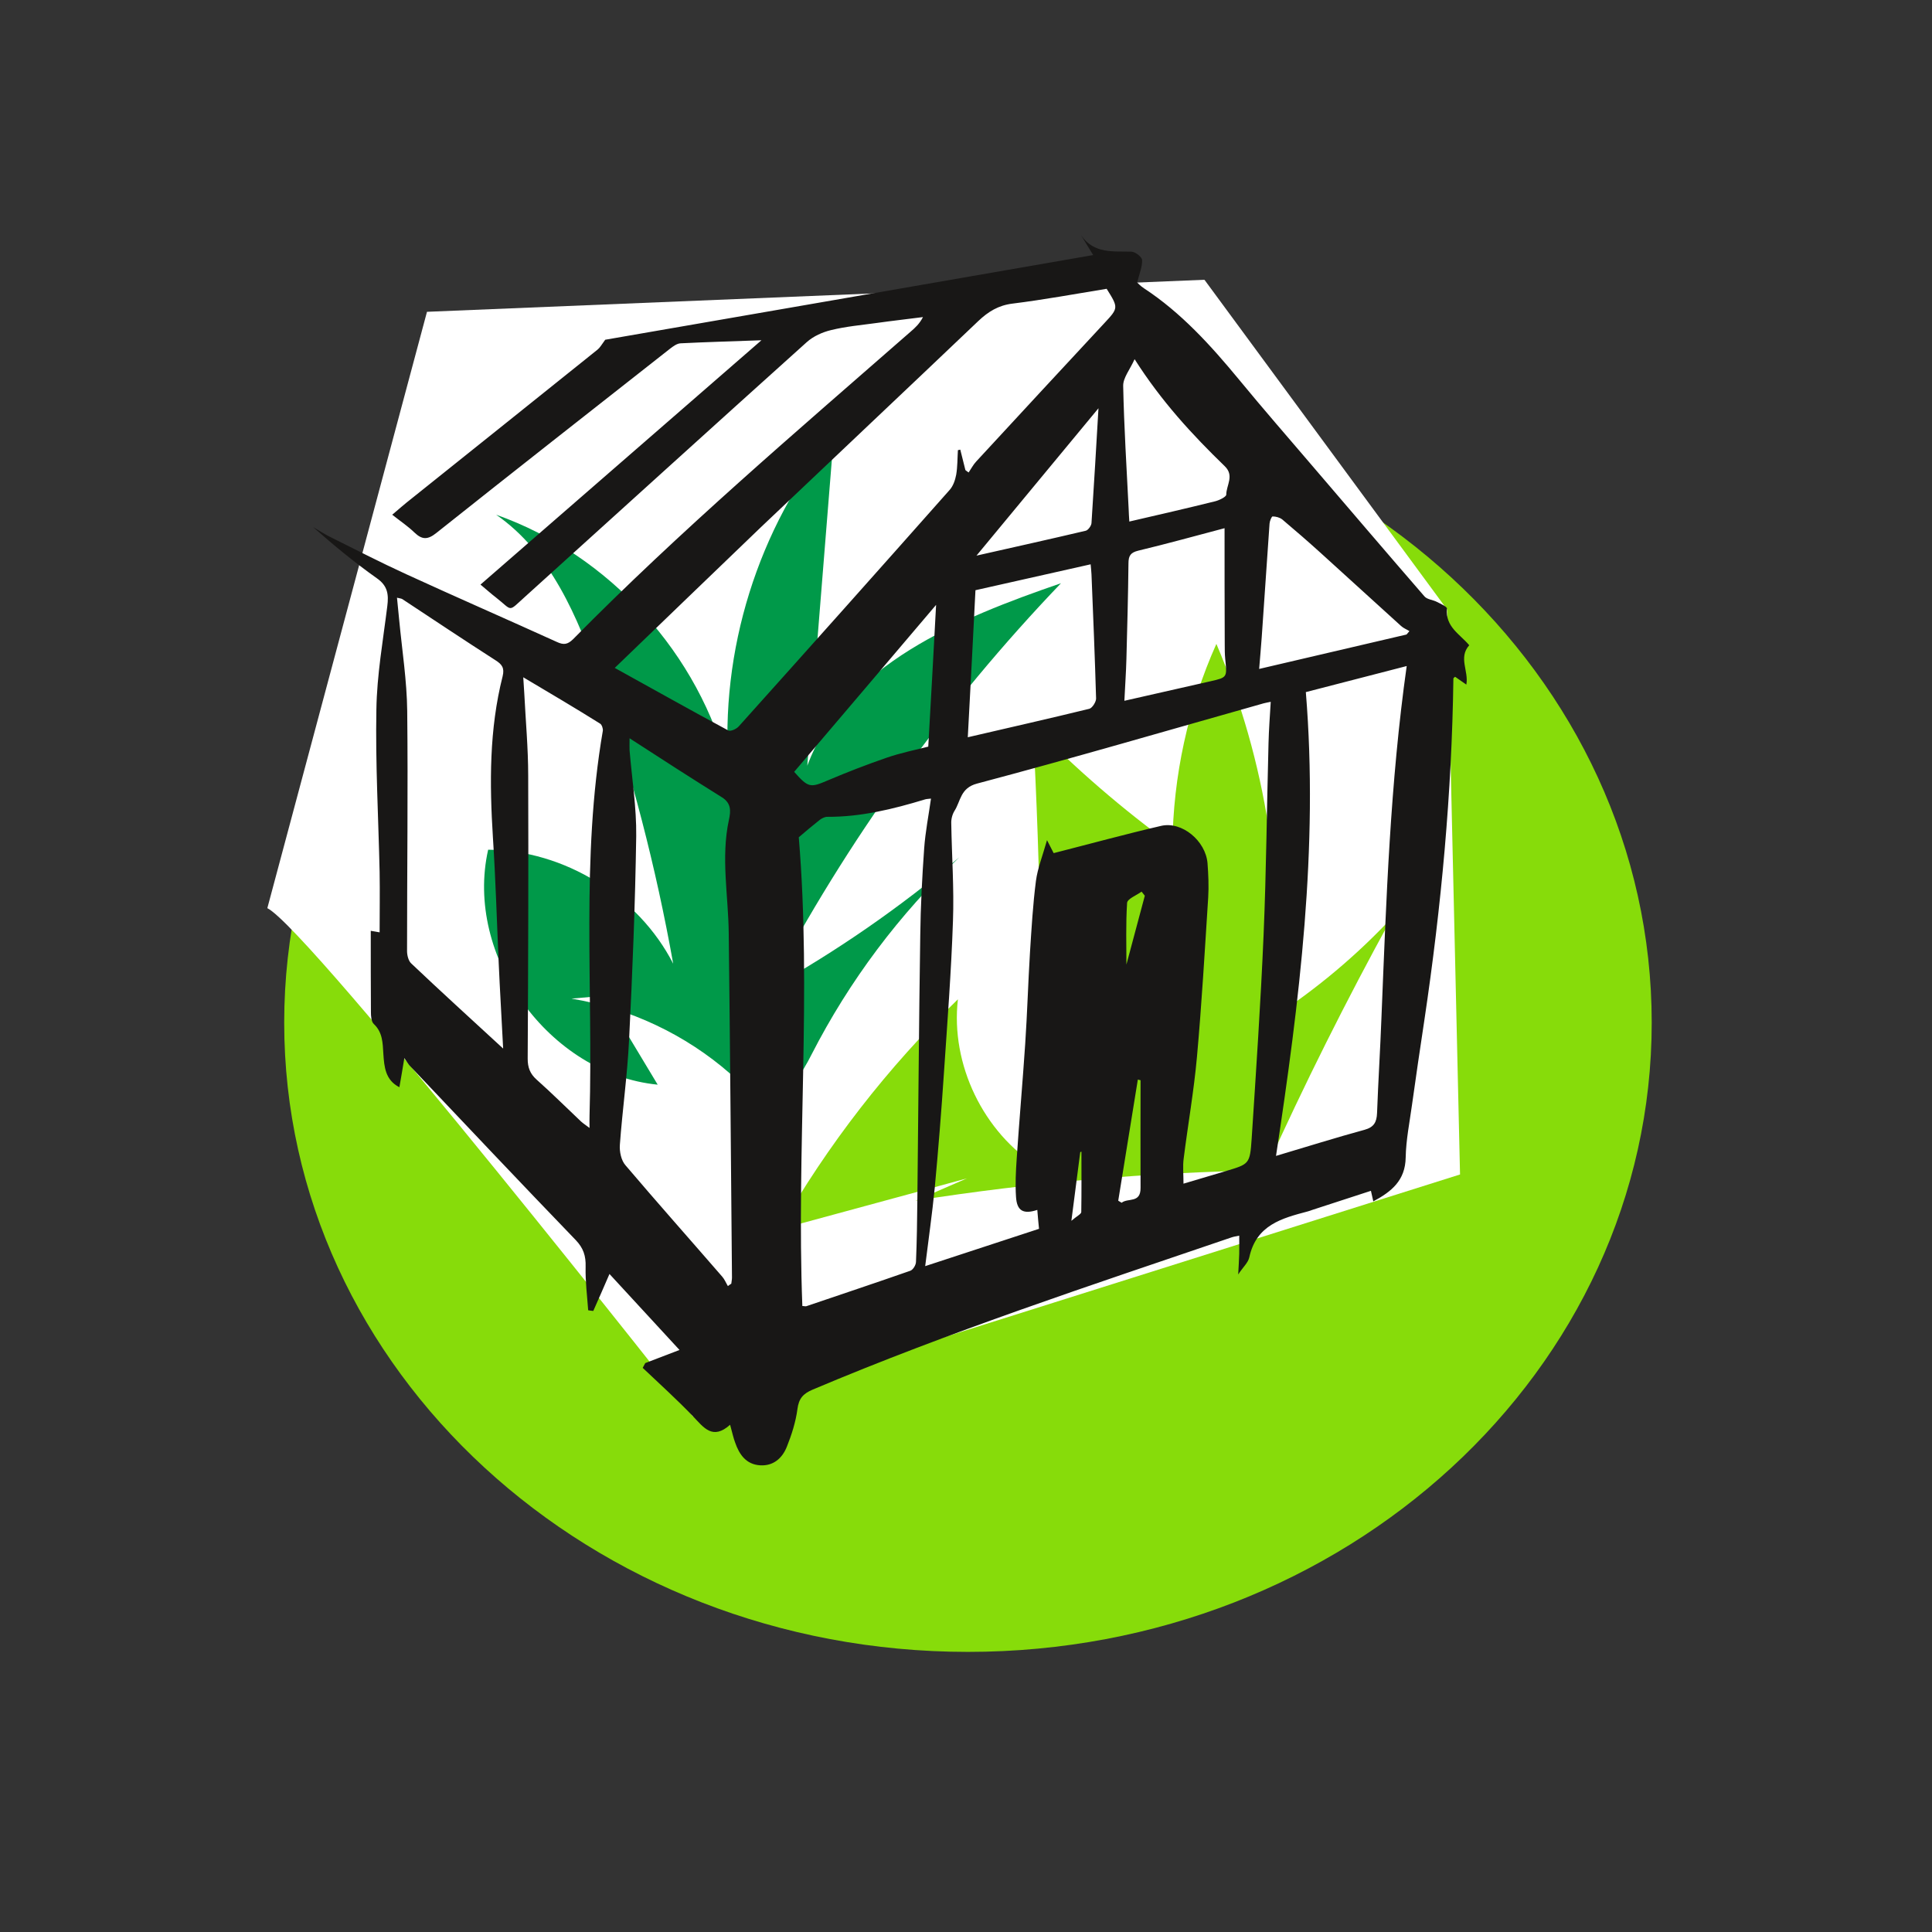 <?xml version="1.0" encoding="utf-8"?>
<!-- Generator: Adobe Illustrator 23.0.1, SVG Export Plug-In . SVG Version: 6.00 Build 0)  -->
<svg version="1.1" id="Ebene_1" xmlns="http://www.w3.org/2000/svg" xmlns:xlink="http://www.w3.org/1999/xlink" x="0px" y="0px"
	 viewBox="0 0 113.39 113.39" style="enable-background:new 0 0 113.39 113.39;" xml:space="preserve">
<rect x="0" y="0" width="113.39" height="113.39" fill="#333333" stroke="none"/>
<style type="text/css">
	.st0{fill-rule:evenodd;clip-rule:evenodd;fill:#87DC0A;}
	.st1{fill-rule:evenodd;clip-rule:evenodd;fill:#FFFFFF;}
	.st2{fill-rule:evenodd;clip-rule:evenodd;fill:#009949;}
	.st3{fill:#181716;}
</style>
<g>
	<path class="st0" d="M96.94,60.02c0,20.4-17.97,36.93-40.13,36.93c-22.17,0-40.13-16.54-40.13-36.93
		c0-20.4,17.97-36.93,40.13-36.93C78.98,23.08,96.94,39.62,96.94,60.02"/>
	<path class="st1" d="M15.69,53.3c2.5,1.25,24.98,29.83,24.98,29.83l45.02-14.2l-0.76-33.16L70.69,16.42L25.06,18.3L15.69,53.3z"/>
	<path class="st2" d="M38.6,63.66c-6.38-0.63-11.36-7.54-9.95-13.79c4.47,0.03,8.82,2.71,10.86,6.69
		c-1.01-5.66-2.46-11.24-4.33-16.68c-1.26-3.66-2.88-7.47-6.06-9.67c6.65,2.35,11.95,8.19,13.65,15.04
		c-0.54-7.04,1.71-14.26,6.17-19.74c-0.52,6.48-1.04,12.95-1.56,19.43c2.21-5.93,8.9-8.65,14.89-10.71
		c-6.79,7.09-12.58,15.13-17.14,23.82c3.97-2.21,7.72-4.81,11.18-7.74c-3.52,3.33-6.47,7.26-8.68,11.58
		c-0.54,1.06-1.27,2.31-2.46,2.36c-0.9,0.04-1.65-0.65-2.32-1.24c-2.62-2.29-5.88-3.83-9.31-4.4l1.92-0.17"/>
	<path class="st0" d="M45.74,72.15c2.83-4.96,6.37-9.52,10.48-13.5c-0.44,3.82,1.49,7.82,4.75,9.86c0.24-8.66,0.12-17.33-0.36-25.97
		c2.53,2.59,5.28,4.96,8.2,7.08c0.04-4.06,0.92-8.12,2.58-11.83c2.92,6.86,4.1,14.45,3.41,21.87c2.51-1.65,4.82-3.59,6.87-5.78
		c-2.66,4.84-5.13,9.78-7.4,14.81c-6.88,0.11-13.75,0.71-20.54,1.78c1.01-0.44,2.01-0.87,3.02-1.31"/>
	<path class="st3" d="M42.85,83.62c-1.03,0.92-1.55,0.16-2.18-0.5c-0.95-0.99-1.96-1.9-2.95-2.84c0.05-0.09,0.1-0.19,0.15-0.28
		c0.7-0.27,1.4-0.54,2.01-0.77c-1.38-1.5-2.75-2.98-4.11-4.46c-0.33,0.77-0.64,1.47-0.95,2.17c-0.1-0.01-0.2-0.02-0.3-0.04
		c-0.06-0.85-0.17-1.7-0.15-2.55c0.02-0.64-0.13-1.1-0.58-1.57c-3.26-3.38-6.49-6.8-9.72-10.21c-0.1-0.1-0.17-0.23-0.34-0.47
		c-0.11,0.66-0.19,1.16-0.29,1.71c-0.83-0.42-0.89-1.21-0.94-1.95c-0.04-0.65-0.04-1.27-0.56-1.76c-0.15-0.14-0.17-0.46-0.17-0.7
		c-0.01-1.57-0.01-3.13-0.01-4.77c0.2,0.03,0.34,0.06,0.52,0.09c0-1.17,0.02-2.36,0-3.54c-0.07-3.18-0.25-6.36-0.19-9.54
		c0.03-2.02,0.39-4.04,0.64-6.06c0.09-0.7,0.02-1.2-0.61-1.64c-1.3-0.92-2.54-1.94-3.75-3.01c0.31,0.18,0.61,0.38,0.94,0.55
		c1.51,0.75,3,1.52,4.53,2.22c2.94,1.35,5.9,2.64,8.85,3.98c0.39,0.18,0.62,0.15,0.94-0.16c6.29-6.38,13.09-12.17,19.81-18.05
		c0.27-0.23,0.53-0.47,0.73-0.86c-0.92,0.12-1.83,0.22-2.75,0.35c-0.88,0.12-1.77,0.2-2.63,0.41c-0.51,0.12-1.05,0.36-1.44,0.71
		c-5.52,4.96-11.01,9.95-16.52,14.93c-1.05,0.94-0.71,0.85-1.73,0.05c-0.25-0.19-0.48-0.4-0.9-0.75
		c5.54-4.82,11.01-9.58,16.49-14.34c-1.59,0.06-3.17,0.1-4.75,0.18c-0.21,0.01-0.44,0.18-0.62,0.32c-4.58,3.6-9.16,7.19-13.71,10.81
		c-0.5,0.4-0.83,0.41-1.28-0.02c-0.38-0.37-0.83-0.67-1.31-1.05c0.4-0.34,0.74-0.64,1.1-0.92c3.65-2.92,7.3-5.84,10.95-8.77
		c0.14-0.11,0.23-0.28,0.45-0.58c9.35-1.62,18.93-3.28,28.64-4.97c-0.3-0.48-0.5-0.82-0.71-1.16c0.76,1.1,1.88,0.93,2.96,0.96
		c0.22,0.01,0.61,0.31,0.62,0.49c0.02,0.39-0.16,0.8-0.29,1.32c0.03,0.03,0.2,0.21,0.4,0.34c2.18,1.43,3.92,3.35,5.58,5.36
		c1.39,1.69,2.82,3.33,4.24,4.99c2.21,2.58,4.42,5.17,6.64,7.73c0.16,0.19,0.5,0.2,0.74,0.33c0.21,0.11,0.59,0.27,0.58,0.39
		c-0.1,1.08,0.78,1.51,1.31,2.15c-0.65,0.73-0.02,1.51-0.17,2.31c-0.23-0.16-0.45-0.31-0.66-0.46c-0.04,0.04-0.1,0.07-0.1,0.1
		c-0.09,6.72-0.71,13.39-1.7,20.03c-0.25,1.67-0.5,3.33-0.73,5c-0.14,1.02-0.35,2.05-0.37,3.08c-0.02,1.36-0.84,2.01-1.9,2.58
		c-0.04-0.19-0.08-0.36-0.14-0.62c-1.16,0.38-2.3,0.75-3.44,1.12c-0.09,0.03-0.18,0.07-0.27,0.09c-1.51,0.4-3.02,0.79-3.43,2.7
		c-0.07,0.31-0.36,0.56-0.65,1c0.03-0.53,0.05-0.87,0.06-1.21c0.01-0.34,0-0.69,0-1.07c-0.19,0.04-0.33,0.06-0.47,0.11
		c-8.25,2.81-16.53,5.53-24.57,8.93c-0.56,0.24-0.81,0.52-0.89,1.15c-0.1,0.75-0.34,1.5-0.62,2.2c-0.27,0.68-0.8,1.14-1.57,1.09
		c-0.81-0.05-1.22-0.62-1.47-1.35C43.05,84.41,42.98,84.1,42.85,83.62 M60.88,71.01c-0.82,0.27-1.2,0.06-1.25-0.77
		c-0.05-0.74-0.01-1.49,0.04-2.23c0.15-2.25,0.35-4.5,0.5-6.75c0.12-1.78,0.17-3.57,0.28-5.36c0.09-1.4,0.17-2.81,0.35-4.2
		c0.1-0.75,0.39-1.47,0.65-2.39c0.21,0.41,0.32,0.62,0.39,0.76c2.12-0.54,4.2-1.11,6.31-1.6c1.22-0.28,2.61,0.88,2.72,2.19
		c0.05,0.67,0.08,1.34,0.04,2.01c-0.2,3.12-0.38,6.25-0.66,9.36c-0.18,2-0.53,3.98-0.78,5.97c-0.06,0.45-0.01,0.92-0.01,1.47
		c0.89-0.26,1.69-0.5,2.49-0.74c1.36-0.41,1.41-0.4,1.51-1.89c0.26-3.99,0.53-7.97,0.7-11.96c0.16-3.75,0.19-7.5,0.29-11.26
		c0.02-0.8,0.08-1.6,0.13-2.43c-0.19,0.04-0.31,0.06-0.42,0.09c-5.6,1.58-11.2,3.22-16.82,4.71c-0.98,0.26-0.95,1.02-1.32,1.6
		c-0.13,0.21-0.2,0.49-0.19,0.73c0.03,1.91,0.17,3.82,0.1,5.73c-0.1,2.98-0.33,5.95-0.53,8.92c-0.15,2.25-0.33,4.5-0.54,6.75
		c-0.15,1.53-0.37,3.05-0.56,4.59c2.2-0.72,4.44-1.46,6.68-2.19C60.94,71.72,60.91,71.4,60.88,71.01 M36.08,39.2
		c2.26,1.25,4.45,2.48,6.66,3.67c0.14,0.07,0.48-0.08,0.62-0.24c4.14-4.61,8.26-9.23,12.37-13.87c0.21-0.23,0.33-0.58,0.39-0.9
		c0.08-0.47,0.07-0.96,0.1-1.44c0.05-0.01,0.09-0.02,0.14-0.03c0.1,0.4,0.2,0.8,0.3,1.2c0.06,0.05,0.13,0.1,0.19,0.14
		c0.15-0.22,0.27-0.46,0.45-0.65c2.51-2.72,5.02-5.43,7.53-8.13c0.81-0.87,0.82-0.89,0.12-2c-1.84,0.3-3.68,0.64-5.53,0.87
		c-0.82,0.1-1.42,0.47-2,1.02c-4.24,4.04-8.51,8.06-12.76,12.1C41.8,33.68,38.96,36.43,36.08,39.2 M47.09,76.65
		c0.1,0,0.18,0.03,0.24,0.01c2.03-0.69,4.07-1.37,6.1-2.08c0.16-0.06,0.33-0.34,0.33-0.53c0.05-1.21,0.07-2.43,0.08-3.64
		c0.06-5.17,0.09-10.33,0.17-15.5c0.02-1.71,0.11-3.42,0.23-5.12c0.07-0.97,0.26-1.93,0.4-2.92c-0.17,0.02-0.27,0.02-0.36,0.05
		c-1.87,0.57-3.76,1.03-5.73,1.02c-0.15,0-0.32,0.09-0.44,0.18c-0.42,0.33-0.83,0.68-1.23,1.02C47.64,58.23,46.74,67.44,47.09,76.65
		 M36.95,43.33c0,0.38-0.01,0.55,0,0.71c0.14,1.68,0.41,3.35,0.39,5.03c-0.06,4-0.22,7.99-0.42,11.98c-0.1,2.05-0.39,4.09-0.54,6.14
		c-0.03,0.4,0.08,0.92,0.33,1.2c1.87,2.2,3.79,4.36,5.68,6.54c0.14,0.16,0.22,0.37,0.33,0.55c0.07-0.05,0.13-0.1,0.2-0.14
		c0.01-0.12,0.04-0.23,0.04-0.35c-0.06-6.73-0.11-13.46-0.19-20.19c-0.02-2.23-0.47-4.46,0.01-6.68c0.12-0.54,0.13-0.98-0.4-1.32
		C40.6,45.69,38.83,44.55,36.95,43.33 M74.89,67.84c1.82-0.54,3.5-1.07,5.19-1.53c0.55-0.15,0.72-0.44,0.74-0.99
		c0.07-1.89,0.19-3.77,0.26-5.65c0.28-6.86,0.51-13.72,1.48-20.58c-1.97,0.51-3.98,1.03-5.92,1.53
		C77.39,49.78,76.27,58.74,74.89,67.84 M29.53,61.54c-0.09-1.8-0.19-3.4-0.26-5.01c-0.11-2.45-0.18-4.91-0.34-7.37
		c-0.2-3.19-0.22-6.35,0.57-9.47c0.12-0.49-0.04-0.7-0.42-0.94c-1.84-1.18-3.65-2.39-5.47-3.59c-0.07-0.04-0.16-0.04-0.31-0.08
		c0.05,0.49,0.09,0.9,0.13,1.32c0.17,1.78,0.45,3.55,0.47,5.33c0.05,4.7-0.01,9.39-0.01,14.09c0,0.24,0.08,0.57,0.24,0.72
		C25.87,58.19,27.64,59.8,29.53,61.54 M30.71,39.75c0.03,0.42,0.04,0.68,0.06,0.94c0.08,1.61,0.23,3.22,0.23,4.83
		c0.02,5.54,0,11.08-0.03,16.62c0,0.51,0.14,0.88,0.52,1.22c0.89,0.79,1.74,1.64,2.61,2.46c0.13,0.12,0.28,0.21,0.5,0.38
		c0-0.33-0.01-0.52,0-0.72c0.22-7.53-0.51-15.1,0.78-22.59c0.02-0.13-0.06-0.36-0.16-0.42C33.77,41.56,32.29,40.69,30.71,39.75
		 M56.8,43.27c2.45-0.57,4.8-1.1,7.13-1.67c0.17-0.04,0.4-0.4,0.4-0.6c-0.07-2.43-0.17-4.86-0.27-7.29
		c-0.01-0.19-0.03-0.38-0.05-0.59c-2.26,0.51-4.48,1.01-6.76,1.52C57.11,37.44,56.96,40.31,56.8,43.27 M71.87,31
		c-1.74,0.46-3.4,0.92-5.07,1.32c-0.44,0.11-0.57,0.29-0.57,0.75c-0.02,1.86-0.07,3.72-0.12,5.59c-0.02,0.8-0.08,1.61-0.12,2.47
		c1.75-0.4,3.41-0.77,5.07-1.15c0.97-0.22,0.96-0.23,0.85-1.29c-0.03-0.3-0.03-0.6-0.03-0.89C71.87,35.56,71.87,33.32,71.87,31
		 M82.55,37.24l0.17-0.2c-0.16-0.1-0.35-0.17-0.49-0.3c-1.57-1.42-3.14-2.86-4.71-4.28c-0.74-0.67-1.5-1.33-2.26-1.97
		c-0.15-0.12-0.38-0.18-0.57-0.18c-0.06,0-0.17,0.27-0.18,0.42c-0.16,2.23-0.3,4.45-0.46,6.68c-0.04,0.6-0.1,1.2-0.15,1.85
		C76.85,38.57,79.7,37.91,82.55,37.24 M46.61,45.3c0.84,0.95,0.95,0.94,2,0.49c1.13-0.48,2.27-0.92,3.43-1.32
		c0.81-0.28,1.65-0.45,2.44-0.65c0.16-2.79,0.31-5.48,0.46-8.32C52.11,38.84,49.38,42.04,46.61,45.3 M66.59,21.08
		c-0.27,0.61-0.68,1.09-0.67,1.57c0.05,2.4,0.2,4.8,0.32,7.2c0.01,0.24,0.02,0.47,0.04,0.76c1.73-0.4,3.39-0.78,5.04-1.19
		c0.24-0.06,0.65-0.26,0.65-0.39c0-0.55,0.49-1.11-0.09-1.67C69.97,25.51,68.16,23.55,66.59,21.08 M64.47,23.96
		c-2.33,2.82-4.74,5.73-7.16,8.65c2.17-0.49,4.29-0.96,6.41-1.46c0.14-0.03,0.33-0.29,0.34-0.45
		C64.21,28.43,64.34,26.17,64.47,23.96 M66.94,63.4c-0.05-0.01-0.11-0.03-0.16-0.04c-0.38,2.37-0.77,4.74-1.15,7.11
		c0.07,0.04,0.13,0.08,0.2,0.12c0.37-0.3,1.12,0.05,1.11-0.88C66.93,67.61,66.94,65.51,66.94,63.4 M67.19,52.57
		c-0.06-0.08-0.13-0.16-0.19-0.24c-0.3,0.22-0.83,0.42-0.85,0.66c-0.08,1.24-0.04,2.5-0.04,3.62
		C66.44,55.36,66.82,53.97,67.19,52.57 M63.47,67.59c-0.02,0.01-0.05,0.02-0.07,0.03c-0.16,1.26-0.33,2.53-0.52,4.03
		c0.31-0.27,0.57-0.39,0.58-0.51C63.48,69.95,63.47,68.77,63.47,67.59"/>
</g>
</svg>

